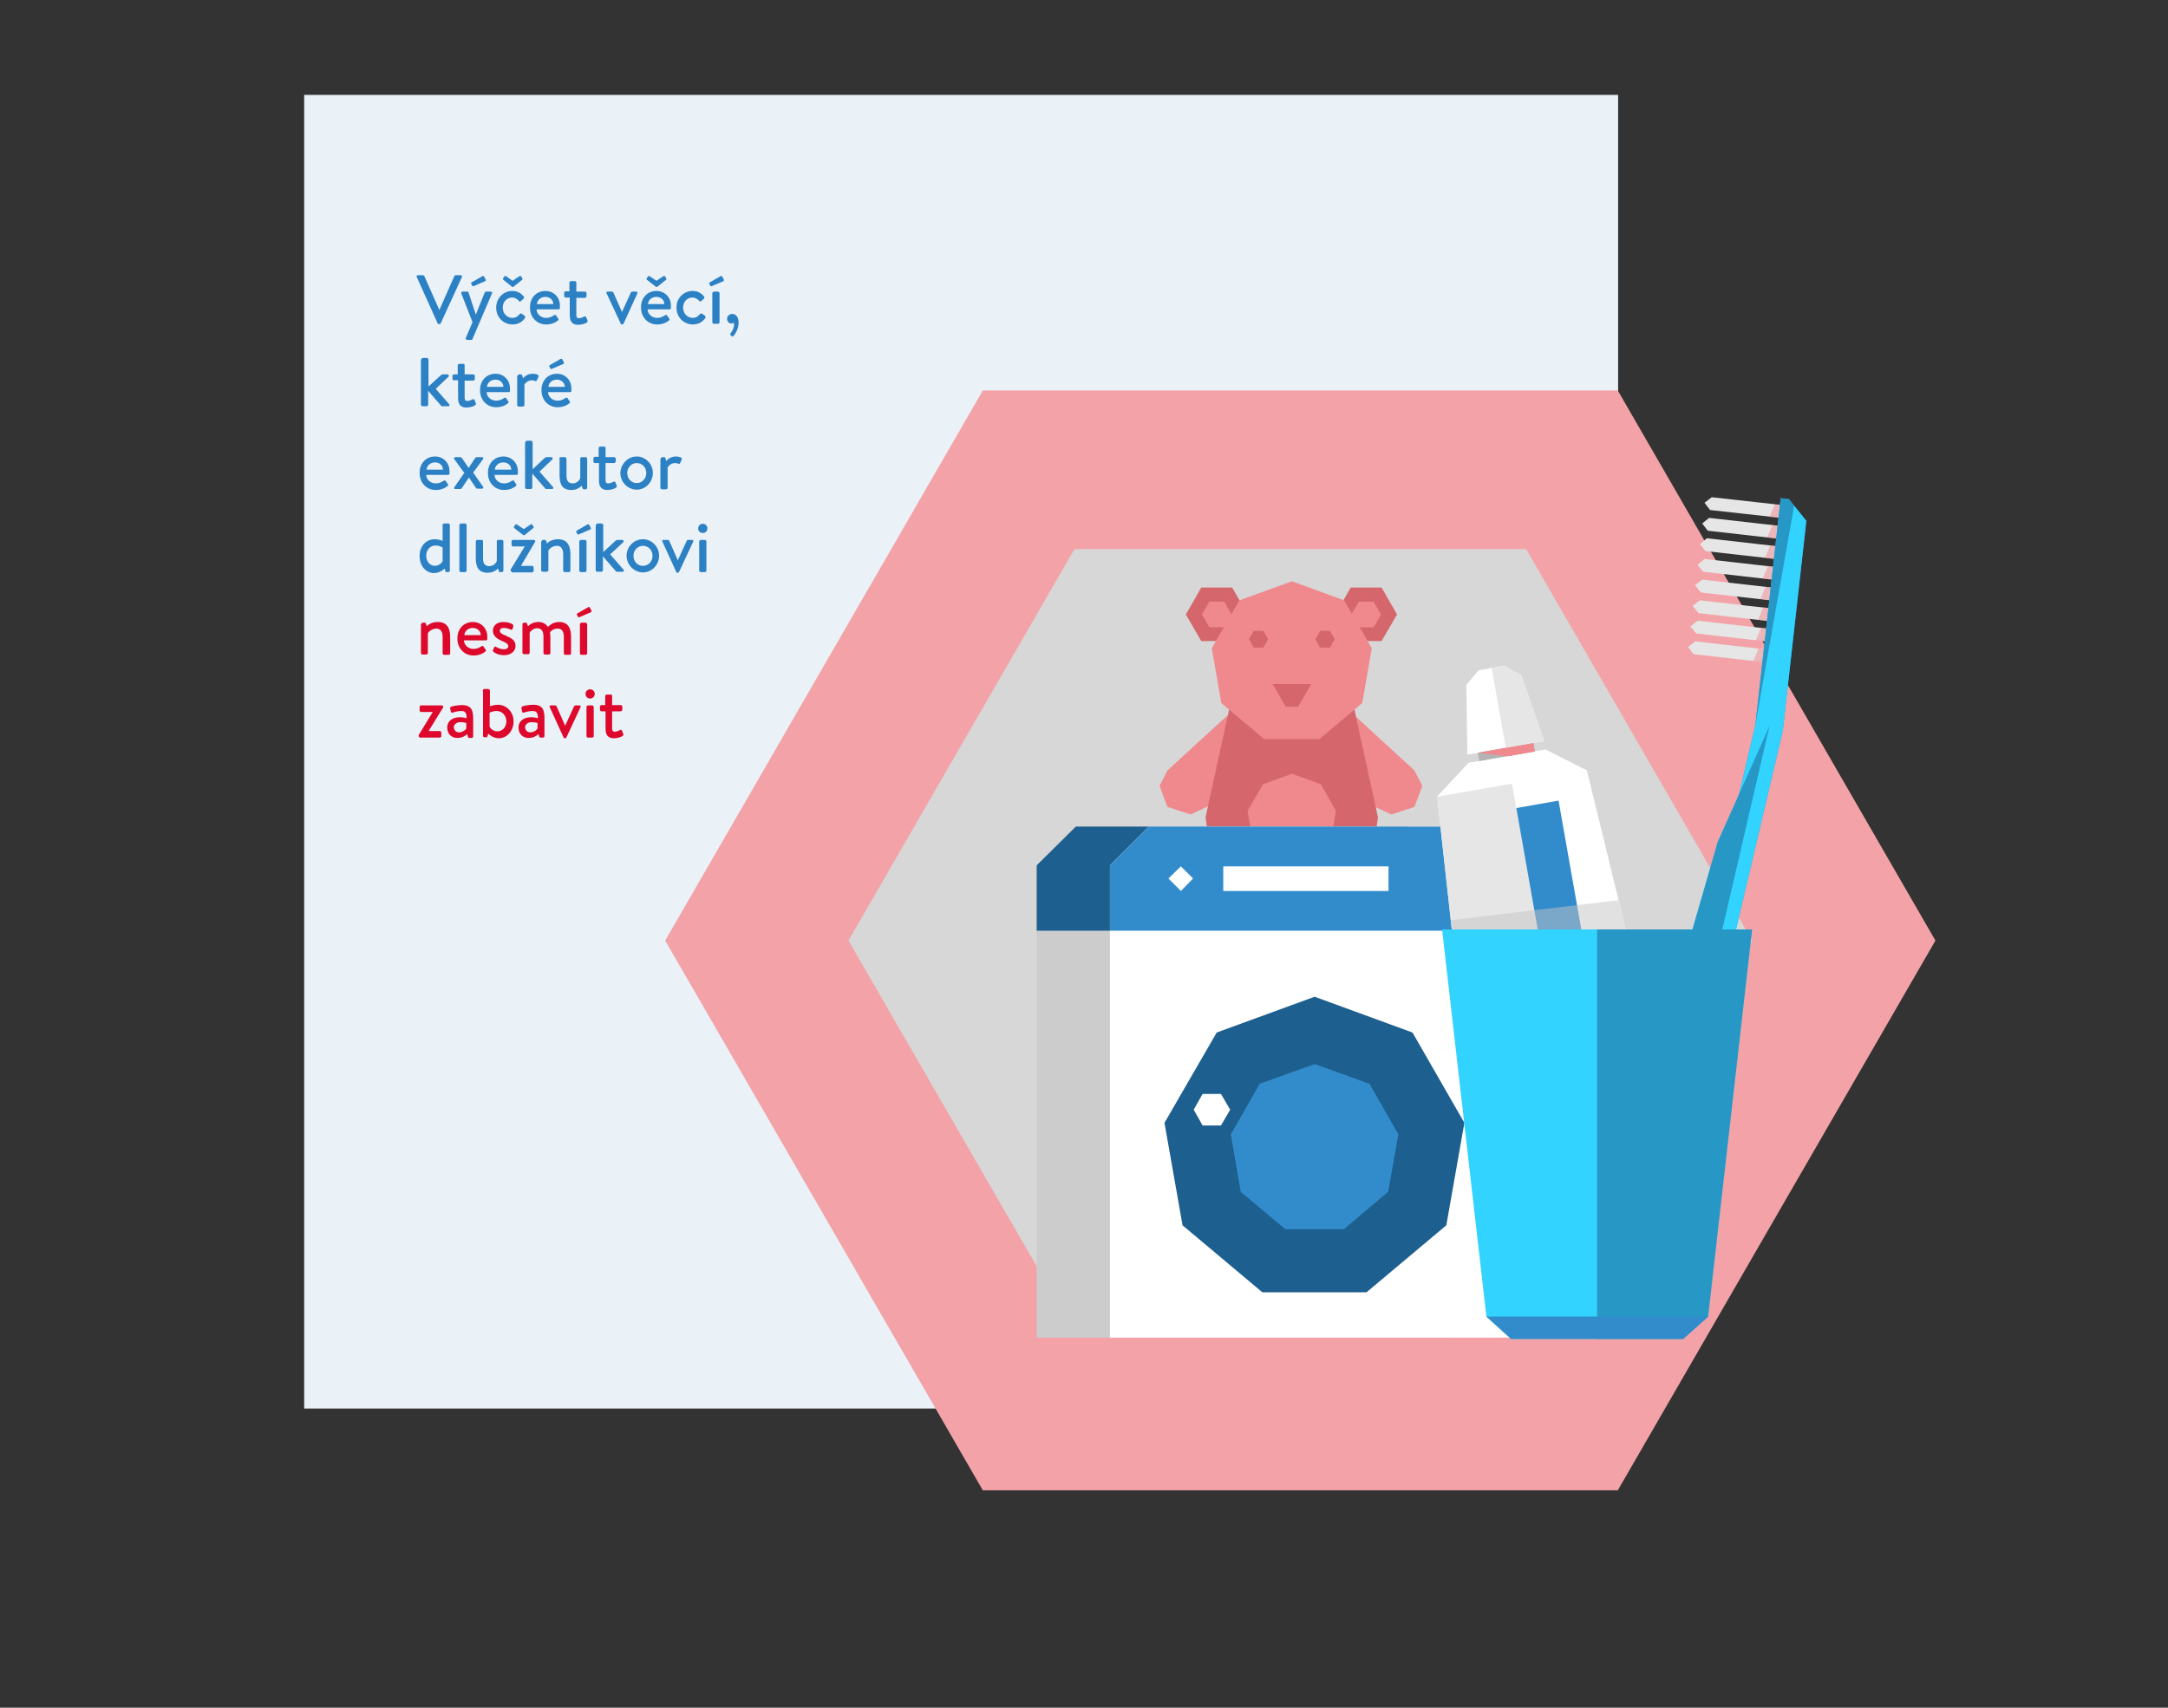 <svg version="1.1" id="Layer_1" xmlns="http://www.w3.org/2000/svg" x="0" y="0" viewBox="0 0 660 520" xml:space="preserve"><rect x="0" y="0" width="660" height="520" fill="#333333" stroke="none"/><style>.st0{fill:#eaf1f7}.st3{fill:#f0898e}.st4{fill:#d5676c}.st6{fill:#1d5f8f}.st7{fill:#fff}.st8{fill:#328ccc}.st9{fill:#e6e6e6}.st10{opacity:.5;fill:#f0898e;enable-background:new}.st11{fill:#32d3ff}.st12{opacity:.5;fill:#1d5f8f;enable-background:new}.st14{fill:none}.st16{enable-background:new}.st17{fill:#2c81c5}.st18{fill:#dd082b}</style><g id="Artboard"><g id="Vrstva_8" transform="translate(92 28)"><path id="Rectangle" class="st0" d="M.6.9h400v400H.6z"/><path id="Path" fill="#f3a3a7" d="M207.2 90.9h193.3l96.7 167.5-96.7 167.4H207.2l-96.7-167.4z"/><path fill="#d7d7d7" d="M372.6 377.5l68.8-119.1-68.8-119.2H235.1l-68.8 119.2 68.8 119.1z"/><path class="st3" d="M263.4 217.7l7 2.3 5-2.3 18.2-11.3-12-16.5-18.2 16.7-2.4 4.7zm75.2 0l-7 2.3-5-2.3-18.2-16.7 12-11.1 18.2 16.7 2.4 4.7z"/><path class="st4" d="M283.6 181.5h35.3l8.6 39.4-4.4 30.6h-43.7l-4.4-30.6zm-9.9-30.6h9.4l4.7 8.2-4.7 8.1h-9.4l-4.7-8.1z"/><path class="st3" d="M280.7 163l2.2-3.9-2.2-3.9h-4.5l-2.3 3.9 2.3 3.9z"/><path class="st4" d="M319.2 150.9h9.4l4.7 8.2-4.7 8.1h-9.4l-4.7-8.1z"/><path class="st3" d="M326.2 163l2.2-3.9-2.2-3.9h-4.5l-2.3 3.9 2.3 3.9z"/><path class="st3" d="M301.3 149l15.9 5.8 8.4 14.6-2.9 16.7-13 10.9h-16.9l-13-10.9-2.9-16.7 8.4-14.6z"/><path class="st4" d="M289.7 164.1h2.9l1.5 2.5-1.5 2.6h-2.9l-1.5-2.6zm20.2 0h3l1.4 2.5-1.4 2.6h-3l-1.5-2.6zm-14.5 16.2h11.8l-4 6.9h-3.8zm19.2 91.5l6.7-2.9 1.8-4.9v-23.7h-16.9V264l1.8 4.9zm-26.7 0l6.7-2.9 1.8-4.9v-23.7h-16.9V264l1.8 4.9z"/><path class="st0" d="M306.2 251.5l-4.9-7.2-4.9 7.2 4.9 2.3z"/><path class="st3" d="M301.3 207.6l8.8 3.2 4.6 8.1-1.6 9.2-7.2 6h-9.3l-7.2-6-1.6-9.2 4.7-8.1z"/><path fill="#ccc" d="M348.2 379.3H223.6V235.5l11.9-11.8h100.9l11.8 11.8z"/><path class="st6" d="M336.4 223.7H235.5l-11.9 11.8v19.9h124.6v-19.9z"/><path class="st7" d="M370.5 379.3H245.9V235.5l11.8-11.8h100.9l11.9 11.8z"/><path class="st6" d="M308.2 275.5l-29.8 10.9-15.9 27.5 5.5 31.2 24.3 20.4H324l24.3-20.4 5.5-31.2-15.8-27.5z"/><path class="st8" d="M308.2 296l-16.7 6-8.8 15.4 3 17.5 13.6 11.4h17.8l13.5-11.4 3.1-17.5-8.8-15.4zm50.4-72.3H257.7l-11.8 11.8v19.9h124.6v-19.9z"/><path class="st7" d="M280.4 235.8h50.3v7.5h-50.3zm-16.7 3.7l3.8 3.8 3.7-3.8-3.7-3.7zm10.4 65.6h5.6l2.8 4.8-2.8 4.8h-5.6l-2.7-4.8z"/><path class="st9" d="M428.6 127.3l23.4 2.6.4-3.9-23.3-2.6-2.2 1.7z"/><path class="st10" d="M446.7 129.4l4.1.4.4-3.9-2.9-.3z"/><path class="st9" d="M427.9 133.6l27.3 3.1.5-3.9-27.4-3.1-2.1 1.7z"/><path class="st10" d="M446 135.6l4.1.5.4-3.9-2.9-.3z"/><path class="st9" d="M427.2 139.8l27.3 3.1.5-3.9-27.4-3.1-2.1 1.8z"/><path class="st10" d="M445.3 141.9l4.1.5.4-3.9-2.9-.4z"/><path class="st9" d="M426.5 146.1l27.3 3.1.4-3.9-27.3-3.1-2.1 1.8z"/><path class="st10" d="M444.6 148.2l4 .4.5-3.9-2.9-.3z"/><path class="st9" d="M425.8 152.4l27.3 3.1.4-3.9-27.3-3.1-2.2 1.7z"/><path class="st10" d="M443.9 154.4l4 .5.5-3.9-2.9-.3z"/><path class="st9" d="M425.1 158.7l27.3 3.1.4-3.9-27.3-3.1-2.2 1.7z"/><path class="st10" d="M443.2 160.7l4 .5.5-3.9-2.9-.4z"/><path class="st9" d="M424.4 164.9l27.3 3.1.4-3.9-27.3-3.1-2.2 1.8z"/><path class="st10" d="M442.5 167l4 .4.5-3.9-2.9-.3z"/><path class="st9" d="M423.6 171.2l27.4 3.1.4-3.9-27.3-3.1-2.2 1.7z"/><path class="st10" d="M441.8 173.3l4 .4.4-3.9-2.9-.3z"/><path class="st8" d="M412.9 355.2l37.9-161v-.3l7.1-63.3-5.3-6.6-2.5-.3-7.7 69-37.8 160.5z"/><path class="st11" d="M412.9 355.2l37.9-161v-.3l7.1-63.3-5.3-6.6-2.5-.3-7.7 69-37.8 160.5z"/><path class="st11" d="M446.7 193l-15.8 35.4-35.6 123.3 14 2.6z"/><path class="st12" d="M446.7 193l-15.8 35.4-35.6 123.3 14 2.6zm3.4-69.3l2.5.3 1.6 1.9-11.8 66.8z"/><path class="st7" d="M362.5 368.3l65.3-11.5-36.7-150.2-12.6-6.4-23.4 4.1-9.6 10.3z"/><path transform="rotate(-10.014 378.203 266.957)" class="st8" d="M365.3 217.3h26v99.3h-26z"/><path class="st7" d="M358.1 176.1l8-1.4 5 2.9 7 20.1-23.4 4.1-.3-21.2z"/><path transform="rotate(-10.014 366.555 200.99)" fill="#b3b3b3" d="M358 199.7h17.1v2.6H358z"/><path class="st7" d="M368.3 210.6l-22.8 4 9.6-10.3 3.3-.5 8.4-1.5z"/><path class="st9" d="M345.5 214.6l17 153.7 32.6-5.7-26.8-152zm16.6-39.2l4-.7 5 2.9 7 20.1-3.3.6-8.4 1.4z"/><path class="st3" d="M366.8 202.3l-8.9-1.1 8.5-1.5z"/><path transform="rotate(-10.014 370.773 200.244)" class="st3" d="M366.5 199h8.6v2.6h-8.6z"/><path class="st11" d="M368 379.7h52.4l7.6-6.8L441.4 255H347l13.5 117.9z"/><path class="st12" d="M441.4 255L428 372.9l-7.6 6.8h-26.2V255z"/><path class="st14" d="M438.5 280.9l-2.3 19.8h-84l-2.2-19.8z"/><path class="st14" d="M438.5 280.9l-2.3 19.8h-42v-19.8z"/><path opacity=".5" fill="#c5c5c5" d="M402.9 255l-2.2-8.9-51 6.1.3 2.8z"/><path class="st8" d="M420.4 379.7H368l-7.5-6.8H428z"/><g id="Group"><g class="st16"><path class="st17" d="M.1 7.8c-.1-.2 0-.5.4-.5H2c.2 0 .3.1.4.2L7 17.9l4.6-10.4c0-.1.2-.2.4-.2h1.5c.3 0 .5.3.4.5L7.4 22c-.1.1-.2.2-.4.2h-.1c-.1 0-.3-.1-.4-.2L.1 7.8z" transform="translate(34.748 48.498)"/></g><g class="st16"><path class="st17" d="M13.7 12.9c-.1-.3 0-.6.4-.6h1.4c.1 0 .4.1.4.3l2.2 6.7 2.7-6.7c.1-.2.3-.3.5-.3h1.3c.4 0 .6.3.4.6l-5.9 13.8c.1.1-.1.3-.3.3h-1.3c-.4 0-.6-.3-.4-.7l2-4.7-3.4-8.7zm3.3-2.4l-.3-.6c-.1-.2 0-.3.1-.4l3.3-1.9c.1-.1.4-.1.5.1l.5.9c.1.2 0 .4-.1.5l-3.5 1.5c-.3.1-.4.1-.5-.1z" transform="translate(34.748 48.498)"/></g><g class="st16"><path class="st17" d="M29.2 12.1c1.5 0 2.6.6 3.5 1.7.2.2.1.5-.1.7l-.8.7c-.3.3-.5.1-.6-.1-.4-.5-1.2-1-2-1-1.7 0-2.9 1.3-2.9 3.1 0 1.7 1.3 3.1 2.9 3.1 1.3 0 1.8-.7 2.3-1.2.2-.2.4-.2.7 0l.7.5c.2.2.3.4.2.7-.8 1.2-2.1 2-3.8 2-2.7 0-5-2.1-5-5.1 0-2.9 2.2-5.1 4.9-5.1zm-2.7-3.4c-.1-.1-.2-.3-.1-.4l.4-.6c.1-.2.2-.2.5-.1l2 1.4 2.1-1.4c.3-.2.4-.1.5.1l.4.6c.1.1 0 .3-.1.4l-2.6 2.1c-.1.1-.4.1-.5 0l-2.6-2.1z" transform="translate(34.748 48.498)"/></g><g class="st16"><path class="st17" d="M39.3 12.1c2.5 0 4.4 1.9 4.4 4.5v.7c0 .3-.2.4-.4.4h-6.7c0 1.3 1.2 2.6 2.9 2.6 1.1 0 1.8-.4 2.4-.8.2-.1.4-.2.6 0l.6.9c.2.2.3.4 0 .7-.7.6-2 1.2-3.6 1.2-2.9 0-4.9-2.3-4.9-5.1-.1-2.8 1.8-5.1 4.7-5.1zm2.4 4c0-1.2-1-2.2-2.4-2.2-1.5 0-2.5 1-2.6 2.2h5zm4.9-2h-1.1c-.3 0-.5-.2-.5-.5v-.9c0-.3.2-.5.5-.5h1.1V9.6c0-.3.2-.5.5-.5h1.2c.3 0 .4.2.4.5v2.7h2.6c.3 0 .5.2.5.5v.9c0 .2-.2.5-.5.5h-2.6v5.2c0 .8.3 1 .8 1 .6 0 1.2-.3 1.6-.5.3-.2.5 0 .6.2l.4 1c.1.3 0 .4-.2.6-.4.3-1.5.7-2.7.7-1.9 0-2.5-1.2-2.5-2.9v-5.4z" transform="translate(34.748 48.498)"/></g><g class="st16"><path class="st17" d="M57.9 12.8c-.2-.3 0-.5.4-.5h1.3c.2 0 .3.1.4.3l2.6 5.9 2.7-5.9c.1-.3.4-.3.7-.3h.9c.4 0 .5.3.4.5L63.1 22c-.1.1-.2.3-.4.3h-.1c-.2 0-.4-.1-.4-.3l-4.3-9.2z" transform="translate(34.748 48.498)"/></g><g class="st16"><path class="st17" d="M73.1 12.1c2.5 0 4.4 1.9 4.4 4.5v.7c0 .3-.2.4-.4.4h-6.7c0 1.3 1.2 2.6 2.9 2.6 1.1 0 1.8-.4 2.4-.8.2-.1.4-.2.6 0l.6.9c.2.2.3.4 0 .7-.7.6-2 1.2-3.6 1.2-2.9 0-4.9-2.3-4.9-5.1-.1-2.8 1.8-5.1 4.7-5.1zm-2.9-3.4c-.1-.1-.2-.3-.1-.4l.4-.6c.1-.2.2-.2.5-.1L73.1 9l2.1-1.4c.3-.2.4-.1.5.1l.4.6c.1.1 0 .3-.1.4l-2.6 2.1c-.1.1-.4.1-.5 0l-2.7-2.1zm5.3 7.4c0-1.2-1-2.2-2.4-2.2-1.5 0-2.5 1-2.6 2.2h5zm8.6-4c1.5 0 2.6.6 3.5 1.7.2.2.1.5-.1.7l-.8.7c-.3.3-.5.1-.6-.1-.4-.5-1.2-1-2-1-1.7 0-2.9 1.3-2.9 3.1 0 1.7 1.3 3.1 2.9 3.1 1.3 0 1.8-.7 2.3-1.2.2-.2.4-.2.7 0l.7.5c.2.2.3.4.2.7-.8 1.2-2.1 2-3.8 2-2.7 0-5-2.1-5-5.1-.1-2.9 2.2-5.1 4.9-5.1zm5.4-1.6l-.3-.6c-.1-.2 0-.3.1-.4l3.3-1.9c.1-.1.4-.1.5.1l.5.9c.1.2 0 .4-.1.5L90 10.6c-.3.1-.5.1-.5-.1zm.6 2.3c0-.2.2-.5.5-.5h1.2c.2 0 .5.2.5.5v8.8c0 .3-.2.5-.5.5h-1.2c-.3 0-.5-.2-.5-.5v-8.8zm6.1 6.3c1.1 0 1.9 1 1.9 2.6 0 1.8-.8 3.2-1.6 4.2-.1.1-.3.2-.4 0l-.5-.4c-.1-.1-.1-.3 0-.4.6-.8 1.1-1.7 1.1-2.7 0-.3 0-.4-.1-.6-.2.1-.4.2-.7.2-.8 0-1.3-.7-1.3-1.4 0-.9.7-1.5 1.6-1.5z" transform="translate(34.748 48.498)"/></g><g class="st16"><path class="st17" d="M1.5 33c0-.2.2-.5.5-.5h1.2c.2 0 .5.2.5.5v8.2l3.7-3.4c.2-.1.4-.3.6-.3h1.5c.4 0 .5.5.3.7l-3.9 3.7 4.1 4.7c.2.2.1.6-.3.6H7.9c-.2 0-.4-.1-.4-.2l-3.9-4.5v4.2c0 .3-.2.5-.5.5H1.9c-.3 0-.5-.2-.5-.5V33zm11.1 6.3h-1.1c-.3 0-.5-.2-.5-.5V38c0-.3.2-.5.5-.5h1.1v-2.7c0-.3.2-.5.5-.5h1.2c.3 0 .4.2.4.5v2.7h2.6c.3 0 .5.2.5.5v.9c0 .2-.2.5-.5.5h-2.6v5.2c0 .8.3 1 .8 1 .6 0 1.2-.3 1.6-.5.3-.2.5 0 .6.2l.4 1c.1.3 0 .4-.2.6-.4.3-1.5.7-2.7.7-1.9 0-2.5-1.2-2.5-2.9v-5.4zm11.5-2c2.5 0 4.4 1.9 4.4 4.5v.7c0 .3-.2.4-.4.4h-6.7c0 1.3 1.2 2.6 2.9 2.6 1.1 0 1.8-.4 2.4-.8.2-.1.4-.2.6 0l.6.9c.2.2.3.4 0 .7-.7.6-2 1.2-3.6 1.2-2.9 0-4.9-2.3-4.9-5.1-.1-2.8 1.8-5.1 4.7-5.1zm2.4 4c0-1.2-1-2.2-2.4-2.2-1.5 0-2.5 1-2.6 2.2h5z" transform="translate(34.748 48.498)"/></g><g class="st16"><path class="st17" d="M30.8 38c0-.2.2-.5.5-.5h.5c.2 0 .4.1.4.3l.3.9c.2-.3 1.2-1.4 2.9-1.4.9 0 2.1.3 1.8.9l-.5 1.1c-.1.3-.4.3-.6.2-.1-.1-.6-.2-.9-.2-1.4 0-2.2 1.1-2.3 1.3v6.2c0 .4-.3.5-.7.5h-1c-.3 0-.5-.2-.5-.5V38z" transform="translate(34.748 48.498)"/></g><g class="st16"><path class="st17" d="M42.8 37.3c2.5 0 4.4 1.9 4.4 4.5v.7c0 .3-.2.4-.4.4h-6.7c0 1.3 1.2 2.6 2.9 2.6 1.1 0 1.8-.4 2.4-.8.2-.1.4-.2.6 0l.6.9c.2.2.3.4 0 .7-.7.6-2 1.2-3.6 1.2-2.9 0-4.9-2.3-4.9-5.1-.1-2.8 1.8-5.1 4.7-5.1zm2.4 4c0-1.2-1-2.2-2.4-2.2-1.5 0-2.5 1-2.6 2.2h5zm-4.4-5.6l-.3-.6c-.1-.2 0-.3.1-.4l3.3-1.9c.1-.1.4-.1.5.1l.5.9c.1.2 0 .4-.1.5l-3.5 1.5c-.3.1-.4.1-.5-.1z" transform="translate(34.748 48.498)"/></g><g class="st16"><path class="st17" d="M5.7 62.5c2.5 0 4.4 1.9 4.4 4.5v.7c0 .3-.2.4-.4.4H3c0 1.3 1.2 2.6 2.9 2.6 1.1 0 1.8-.4 2.4-.8.2-.1.4-.2.6 0l.6.9c.2.2.3.4 0 .7-.7.6-2 1.2-3.6 1.2C3 72.7 1 70.4 1 67.6c-.1-2.8 1.8-5.1 4.7-5.1zm2.4 4c0-1.2-1-2.2-2.4-2.2-1.5 0-2.5 1-2.6 2.2h5z" transform="translate(34.748 48.498)"/></g><g class="st16"><path class="st17" d="M14.6 67.5l-3-4.1c-.3-.3-.1-.7.3-.7h1.4c.2 0 .4.1.6.3l2 3 2-3c.1-.2.3-.3.6-.3H20c.4 0 .5.3.3.6l-3 4.1 3 4.3c.2.3.1.6-.3.6h-1.4c-.2 0-.4-.1-.5-.3L16 68.9l-2.2 3.3c-.1.1-.2.2-.4.2h-1.5c-.4 0-.5-.3-.3-.6l3-4.3z" transform="translate(34.748 48.498)"/></g><g class="st16"><path class="st17" d="M26.5 62.5c2.5 0 4.4 1.9 4.4 4.5v.7c0 .3-.2.4-.4.4h-6.7c0 1.3 1.2 2.6 2.9 2.6 1.1 0 1.8-.4 2.4-.8.2-.1.4-.2.6 0l.6.9c.2.2.3.4 0 .7-.7.6-2 1.2-3.6 1.2-2.9 0-4.9-2.3-4.9-5.1-.1-2.8 1.8-5.1 4.7-5.1zm2.4 4c0-1.2-1-2.2-2.4-2.2-1.5 0-2.5 1-2.6 2.2h5zm4.3-8.3c0-.2.2-.5.5-.5h1.2c.2 0 .5.2.5.5v8.2L39 63c.2-.1.4-.3.6-.3h1.5c.4 0 .5.5.3.7l-3.9 3.7 4.1 4.7c.2.2.1.6-.3.6h-1.7c-.2 0-.4-.1-.4-.2l-3.9-4.5v4.2c0 .3-.2.5-.5.5h-1.2c-.3 0-.5-.2-.5-.5V58.2zm10.3 5c0-.2.2-.5.5-.5h1.2c.3 0 .5.2.5.5v5.2c0 1.6.7 2.3 1.9 2.3 1.4 0 2.2-1.2 2.3-1.6v-5.9c0-.4.2-.5.5-.5h1.1c.3 0 .5.2.5.5V72c0 .3-.2.5-.5.5H51c-.3 0-.4-.2-.4-.4l-.3-.7c-.2.2-1.1 1.3-3.1 1.3-2.9 0-3.6-1.9-3.6-4.5v-5zm12 1.3h-1.1c-.3 0-.5-.2-.5-.5v-.9c0-.3.2-.5.5-.5h1.1V60c0-.3.2-.5.5-.5h1.2c.3 0 .4.2.4.5v2.7h2.6c.3 0 .5.2.5.5v.8c0 .2-.2.5-.5.5h-2.6v5.2c0 .8.3 1 .8 1 .6 0 1.2-.3 1.6-.5.3-.2.5 0 .6.2l.4 1c.1.3 0 .4-.2.6-.4.3-1.5.7-2.7.7-1.9 0-2.5-1.2-2.5-2.9v-5.3zm11.6-2c2.7 0 4.9 2.3 4.9 5 0 2.8-2.2 5.1-4.9 5.1s-5-2.3-5-5.1c.1-2.7 2.3-5 5-5zm0 8.1c1.6 0 2.9-1.3 2.9-3.1 0-1.7-1.3-3-2.9-3-1.6 0-2.9 1.3-2.9 3 0 1.8 1.3 3.1 2.9 3.1z" transform="translate(34.748 48.498)"/></g><g class="st16"><path class="st17" d="M74.4 63.2c0-.2.2-.5.5-.5h.5c.2 0 .4.1.4.3l.3.9c.2-.3 1.2-1.4 2.9-1.4.9 0 2.1.3 1.8.9l-.5 1.1c-.1.3-.4.3-.6.2-.1-.1-.6-.2-.9-.2-1.4 0-2.2 1.1-2.3 1.3V72c0 .4-.3.5-.7.5h-1c-.3 0-.5-.2-.5-.5v-8.8z" transform="translate(34.748 48.498)"/></g><g class="st16"><path class="st17" d="M5.6 87.7c1.2 0 2.2.4 2.4.5v-4.8c0-.2.2-.5.5-.5h1.2c.3 0 .5.2.5.5v13.8c0 .3-.2.5-.5.5h-.5c-.2 0-.4-.2-.4-.4l-.2-.7S7.3 98 5.4 98C2.8 98 1 95.7 1 92.9c-.1-3 1.9-5.2 4.6-5.2zm0 8.1c1.5 0 2.3-1.2 2.4-1.4v-4.2s-1-.6-2.2-.6C4.2 89.6 3 91 3 92.7c0 1.7 1.1 3.1 2.6 3.1zm7.5-12.4c0-.2.2-.5.5-.5h1.2c.2 0 .5.2.5.5v13.8c0 .3-.2.5-.5.5h-1.2c-.3 0-.5-.2-.5-.5V83.4zm5 5c0-.2.2-.5.5-.5h1.2c.3 0 .5.2.5.5v5.2c0 1.6.7 2.3 1.9 2.3 1.4 0 2.2-1.2 2.3-1.6v-5.9c0-.4.2-.5.5-.5h1c.3 0 .5.2.5.5v8.8c0 .3-.2.5-.5.5h-.5c-.3 0-.4-.2-.4-.4l-.3-.7c-.2.2-1.1 1.3-3.1 1.3-2.9 0-3.6-1.9-3.6-4.5v-5zm10.6 8.7c0-.2 0-.3.2-.5l4.1-6.7h-3.6c-.2 0-.4-.2-.4-.5v-1c0-.3.2-.5.4-.5h6.3c.3 0 .5.2.5.4 0 .1 0 .2-.1.3l-4.2 7.1v.1h3.3c.3 0 .5.2.5.5v1c0 .3-.2.5-.5.5h-6c-.3-.2-.5-.4-.5-.7zm1.1-12.8c-.1-.1-.2-.3-.1-.4l.4-.6c.1-.2.2-.2.5-.1l2.1 1.4 2.1-1.4c.3-.2.4-.1.5.1l.4.6c.1.1 0 .3-.1.4L33 86.4c-.1.1-.4.1-.5 0l-2.7-2.1zm8.3 4.1c0-.2.2-.5.5-.5h.5c.2 0 .4.1.4.3l.3.8c.2-.3 1.3-1.3 3.3-1.3 3 0 3.8 2.1 3.8 4.6v4.9c0 .3-.2.5-.5.5h-1.2c-.3 0-.5-.2-.5-.5v-5c0-1.6-.7-2.5-1.9-2.5-1.5 0-2.4 1.1-2.6 1.4v6c0 .3-.2.5-.6.5h-1.1c-.3 0-.5-.2-.5-.5v-8.7zM49 86.1l-.3-.6c-.1-.2 0-.3.1-.4l3.3-1.9c.1-.1.4-.1.5.1l.5.9c.1.2 0 .4-.1.5l-3.5 1.5c-.3.1-.4.1-.5-.1zm.6 2.3c0-.2.2-.5.5-.5h1.2c.2 0 .5.2.5.5v8.8c0 .3-.2.5-.5.5h-1.2c-.3 0-.5-.2-.5-.5v-8.8z" transform="translate(34.748 48.498)"/></g><g class="st16"><path class="st17" d="M54.7 83.4c0-.2.2-.5.5-.5h1.2c.2 0 .5.2.5.5v8.2l3.7-3.4c.2-.1.4-.3.6-.3h1.5c.4 0 .5.5.3.7l-4 3.7 4.1 4.7c.2.2.1.6-.3.6h-1.7c-.2 0-.4-.1-.4-.2l-3.9-4.5v4.2c0 .3-.2.5-.5.5h-1.2c-.3 0-.5-.2-.5-.5V83.4z" transform="translate(34.748 48.498)"/></g><g class="st16"><path class="st17" d="M69 87.7c2.7 0 4.9 2.3 4.9 5 0 2.8-2.2 5.1-4.9 5.1s-5-2.3-5-5.1c0-2.7 2.2-5 5-5zm0 8.1c1.6 0 2.9-1.3 2.9-3.1 0-1.7-1.3-3-2.9-3-1.6 0-2.9 1.3-2.9 3 0 1.8 1.2 3.1 2.9 3.1z" transform="translate(34.748 48.498)"/></g><g class="st16"><path class="st17" d="M74.9 88.4c-.2-.3 0-.5.4-.5h1.3c.2 0 .3.1.4.3l2.6 5.9 2.7-5.9c.1-.3.4-.3.7-.3h.9c.4 0 .5.3.4.5L80 97.6c-.1.1-.2.3-.4.3h-.1c-.2 0-.4-.1-.4-.3l-4.2-9.2zm10.9-4c0-.8.6-1.4 1.4-1.4.8 0 1.4.6 1.4 1.4 0 .8-.6 1.4-1.4 1.4-.8 0-1.4-.6-1.4-1.4zm.3 4c0-.2.2-.5.5-.5h1.2c.2 0 .5.2.5.5v8.8c0 .3-.2.5-.5.5h-1.2c-.3 0-.5-.2-.5-.5v-8.8z" transform="translate(34.748 48.498)"/></g><g class="st16"><path class="st18" d="M1.5 13.6c0-.2.2-.5.5-.5h.5c.2 0 .4.1.4.3l.3.8c.2-.3 1.3-1.3 3.3-1.3 3 0 3.8 2.1 3.8 4.6v4.9c0 .3-.2.5-.5.5H8.5c-.3 0-.5-.2-.5-.5v-5c0-1.6-.7-2.5-1.9-2.5-1.5 0-2.4 1.1-2.6 1.4v6c0 .3-.2.5-.6.5h-1c-.3 0-.5-.2-.5-.5v-8.7zm15.7-.7c2.5 0 4.4 1.9 4.4 4.5v.7c0 .3-.2.4-.4.4h-6.7c0 1.3 1.2 2.6 2.9 2.6 1.1 0 1.8-.4 2.4-.8.2-.1.4-.2.6 0l.6.9c.2.2.3.4 0 .7-.7.6-2 1.2-3.6 1.2-2.9 0-4.9-2.3-4.9-5.1-.1-2.8 1.8-5.1 4.7-5.1zm2.4 4c0-1.2-1-2.2-2.4-2.2-1.5 0-2.5 1-2.6 2.2h5zm3.9 5.1c-.1-.1-.3-.3-.2-.5l.4-.9c.1-.2.4-.3.6-.1.6.3 1.3.7 2.4.7.8 0 1.3-.4 1.3-.9 0-.7-.7-1.1-2.1-1.7-1.5-.7-2.6-1.5-2.6-3.1 0-1.2.9-2.6 3.2-2.6 1.3 0 2.4.4 2.8.7.2.2.3.5.2.7l-.2.7c-.1.3-.4.3-.6.2-.7-.3-1.3-.5-2.1-.5s-1.2.4-1.2.9c0 .6.7 1 1.7 1.4 1.8.8 3.1 1.4 3.1 3.2 0 1.5-1.3 2.8-3.5 2.8-1.6 0-2.7-.6-3.2-1zm8.8-8.4c0-.2.2-.5.5-.5h.5c.2 0 .4.1.4.3l.3.8c.2-.2 1.2-1.3 3.1-1.3 1.4 0 2.2.5 3 1.5.3-.3 1.4-1.5 3.3-1.5 3 0 3.7 2.1 3.7 4.6v4.9c0 .3-.2.5-.5.5h-1.2c-.3 0-.5-.2-.5-.5v-5c0-1.6-.6-2.5-1.9-2.5-1.5 0-2.2 1-2.3 1.1 0 .2.1.8.1 1.3v5c0 .3-.2.5-.4.5h-1.2c-.3 0-.5-.2-.5-.5v-5c0-1.6-.6-2.5-1.9-2.5-1.4 0-2.2 1.1-2.3 1.4v6c0 .3-.2.5-.5.5h-1.2c-.3 0-.5-.2-.5-.5v-8.6zm16.9-2.3l-.3-.6c-.1-.2 0-.3.1-.4l3.3-1.9c.1-.1.4-.1.5.1l.5.9c.1.2 0 .4-.1.5l-3.5 1.5c-.3.1-.4.1-.5-.1zm.6 2.3c0-.2.2-.5.5-.5h1.2c.2 0 .5.2.5.5v8.8c0 .3-.2.5-.5.5h-1.2c-.3 0-.5-.2-.5-.5v-8.8z" transform="translate(34.748 148.498)"/></g><g class="st16"><path class="st18" d="M.7 47.5c0-.2 0-.3.2-.5L5 40.3H1.4c-.2 0-.4-.2-.4-.5v-1c0-.3.2-.5.4-.5h6.3c.3 0 .5.2.5.4 0 .1 0 .2-.1.3l-4.3 7v.1h3.3c.3 0 .5.2.5.5v1c0 .3-.2.5-.5.5h-6c-.2-.1-.4-.3-.4-.6zm12.6-5.6c1 0 2 .3 2 .3 0-1.5-.3-2.2-1.6-2.2-1.1 0-2.2.3-2.7.5-.3.1-.5-.1-.5-.4l-.2-.8c-.1-.3.1-.5.3-.6.2-.1 1.6-.5 3.3-.5 3.1 0 3.4 1.9 3.4 4.3v5.2c0 .3-.2.5-.5.5h-.7c-.2 0-.3-.1-.4-.3l-.2-.9c-.5.5-1.5 1.2-3 1.2-1.8 0-3.1-1.2-3.1-3.2 0-1.8 1.4-3.1 3.9-3.1zm-.3 4.6c1 0 2-.7 2.2-1.2v-1.6c-.1-.1-.9-.3-1.8-.3-1.1 0-2 .6-2 1.6.1.8.6 1.5 1.6 1.5zm7.2-12.7c0-.2.2-.5.5-.5h1.2c.2 0 .5.2.5.5v4.8c.2-.1 1.2-.5 2.4-.5 2.7 0 4.8 2.2 4.8 5.1 0 2.8-2 5.1-4.5 5.1-1.9 0-3.2-1.4-3.2-1.4l-.2.7c-.1.3-.2.4-.4.4h-.5c-.3 0-.5-.2-.5-.5V33.8zm4.5 12.4c1.6 0 2.7-1.4 2.7-3.1 0-1.7-1.3-3.1-2.9-3.1-1.3 0-2.2.5-2.2.5v4.2c.1.4.9 1.5 2.4 1.5z" transform="translate(34.748 148.498)"/></g><g class="st16"><path class="st18" d="M35 41.9c1 0 2 .3 2 .3 0-1.5-.3-2.2-1.6-2.2-1.1 0-2.2.3-2.7.5-.3.1-.5-.1-.5-.4l-.2-.9c-.1-.3.1-.5.3-.6.2-.1 1.6-.5 3.3-.5 3.1 0 3.4 1.9 3.4 4.3v5.2c0 .3-.2.5-.5.5h-.7c-.2 0-.3-.1-.4-.3l-.2-.8c-.5.5-1.5 1.2-3 1.2-1.8 0-3.1-1.2-3.1-3.2 0-1.8 1.4-3.1 3.9-3.1zm-.3 4.6c1 0 2-.7 2.2-1.2v-1.6c-.1-.1-.9-.3-1.8-.3-1.1 0-2 .6-2 1.6.1.8.6 1.5 1.6 1.5z" transform="translate(34.748 148.498)"/></g><g class="st16"><path class="st18" d="M40.6 38.8c-.2-.3 0-.5.4-.5h1.3c.2 0 .3.1.4.3l2.6 5.9 2.7-5.9c.1-.3.4-.3.7-.3h.9c.4 0 .5.3.4.5L45.7 48c-.1.1-.2.3-.4.3h-.1c-.2 0-.4-.1-.4-.3l-4.2-9.2zm10.9-4c0-.8.6-1.4 1.4-1.4.8 0 1.4.6 1.4 1.4 0 .8-.6 1.4-1.4 1.4-.8 0-1.4-.6-1.4-1.4zm.3 4c0-.2.2-.5.5-.5h1.2c.2 0 .5.2.5.5v8.8c0 .3-.2.5-.5.5h-1.2c-.3 0-.5-.2-.5-.5v-8.8zm5.7 1.3h-1.1c-.3 0-.5-.2-.5-.5v-.9c0-.3.2-.5.5-.5h1.1v-2.7c0-.3.2-.5.5-.5h1.2c.3 0 .4.2.4.5v2.7h2.6c.3 0 .5.2.5.5v.9c0 .2-.2.5-.5.5h-2.6v5.2c0 .8.3 1 .8 1 .6 0 1.2-.3 1.6-.5.3-.2.5 0 .6.2l.4 1c.1.3 0 .4-.2.6-.4.3-1.5.7-2.7.7-1.9 0-2.5-1.2-2.5-2.9v-5.3z" transform="translate(34.748 148.498)"/></g></g></g></g></svg>